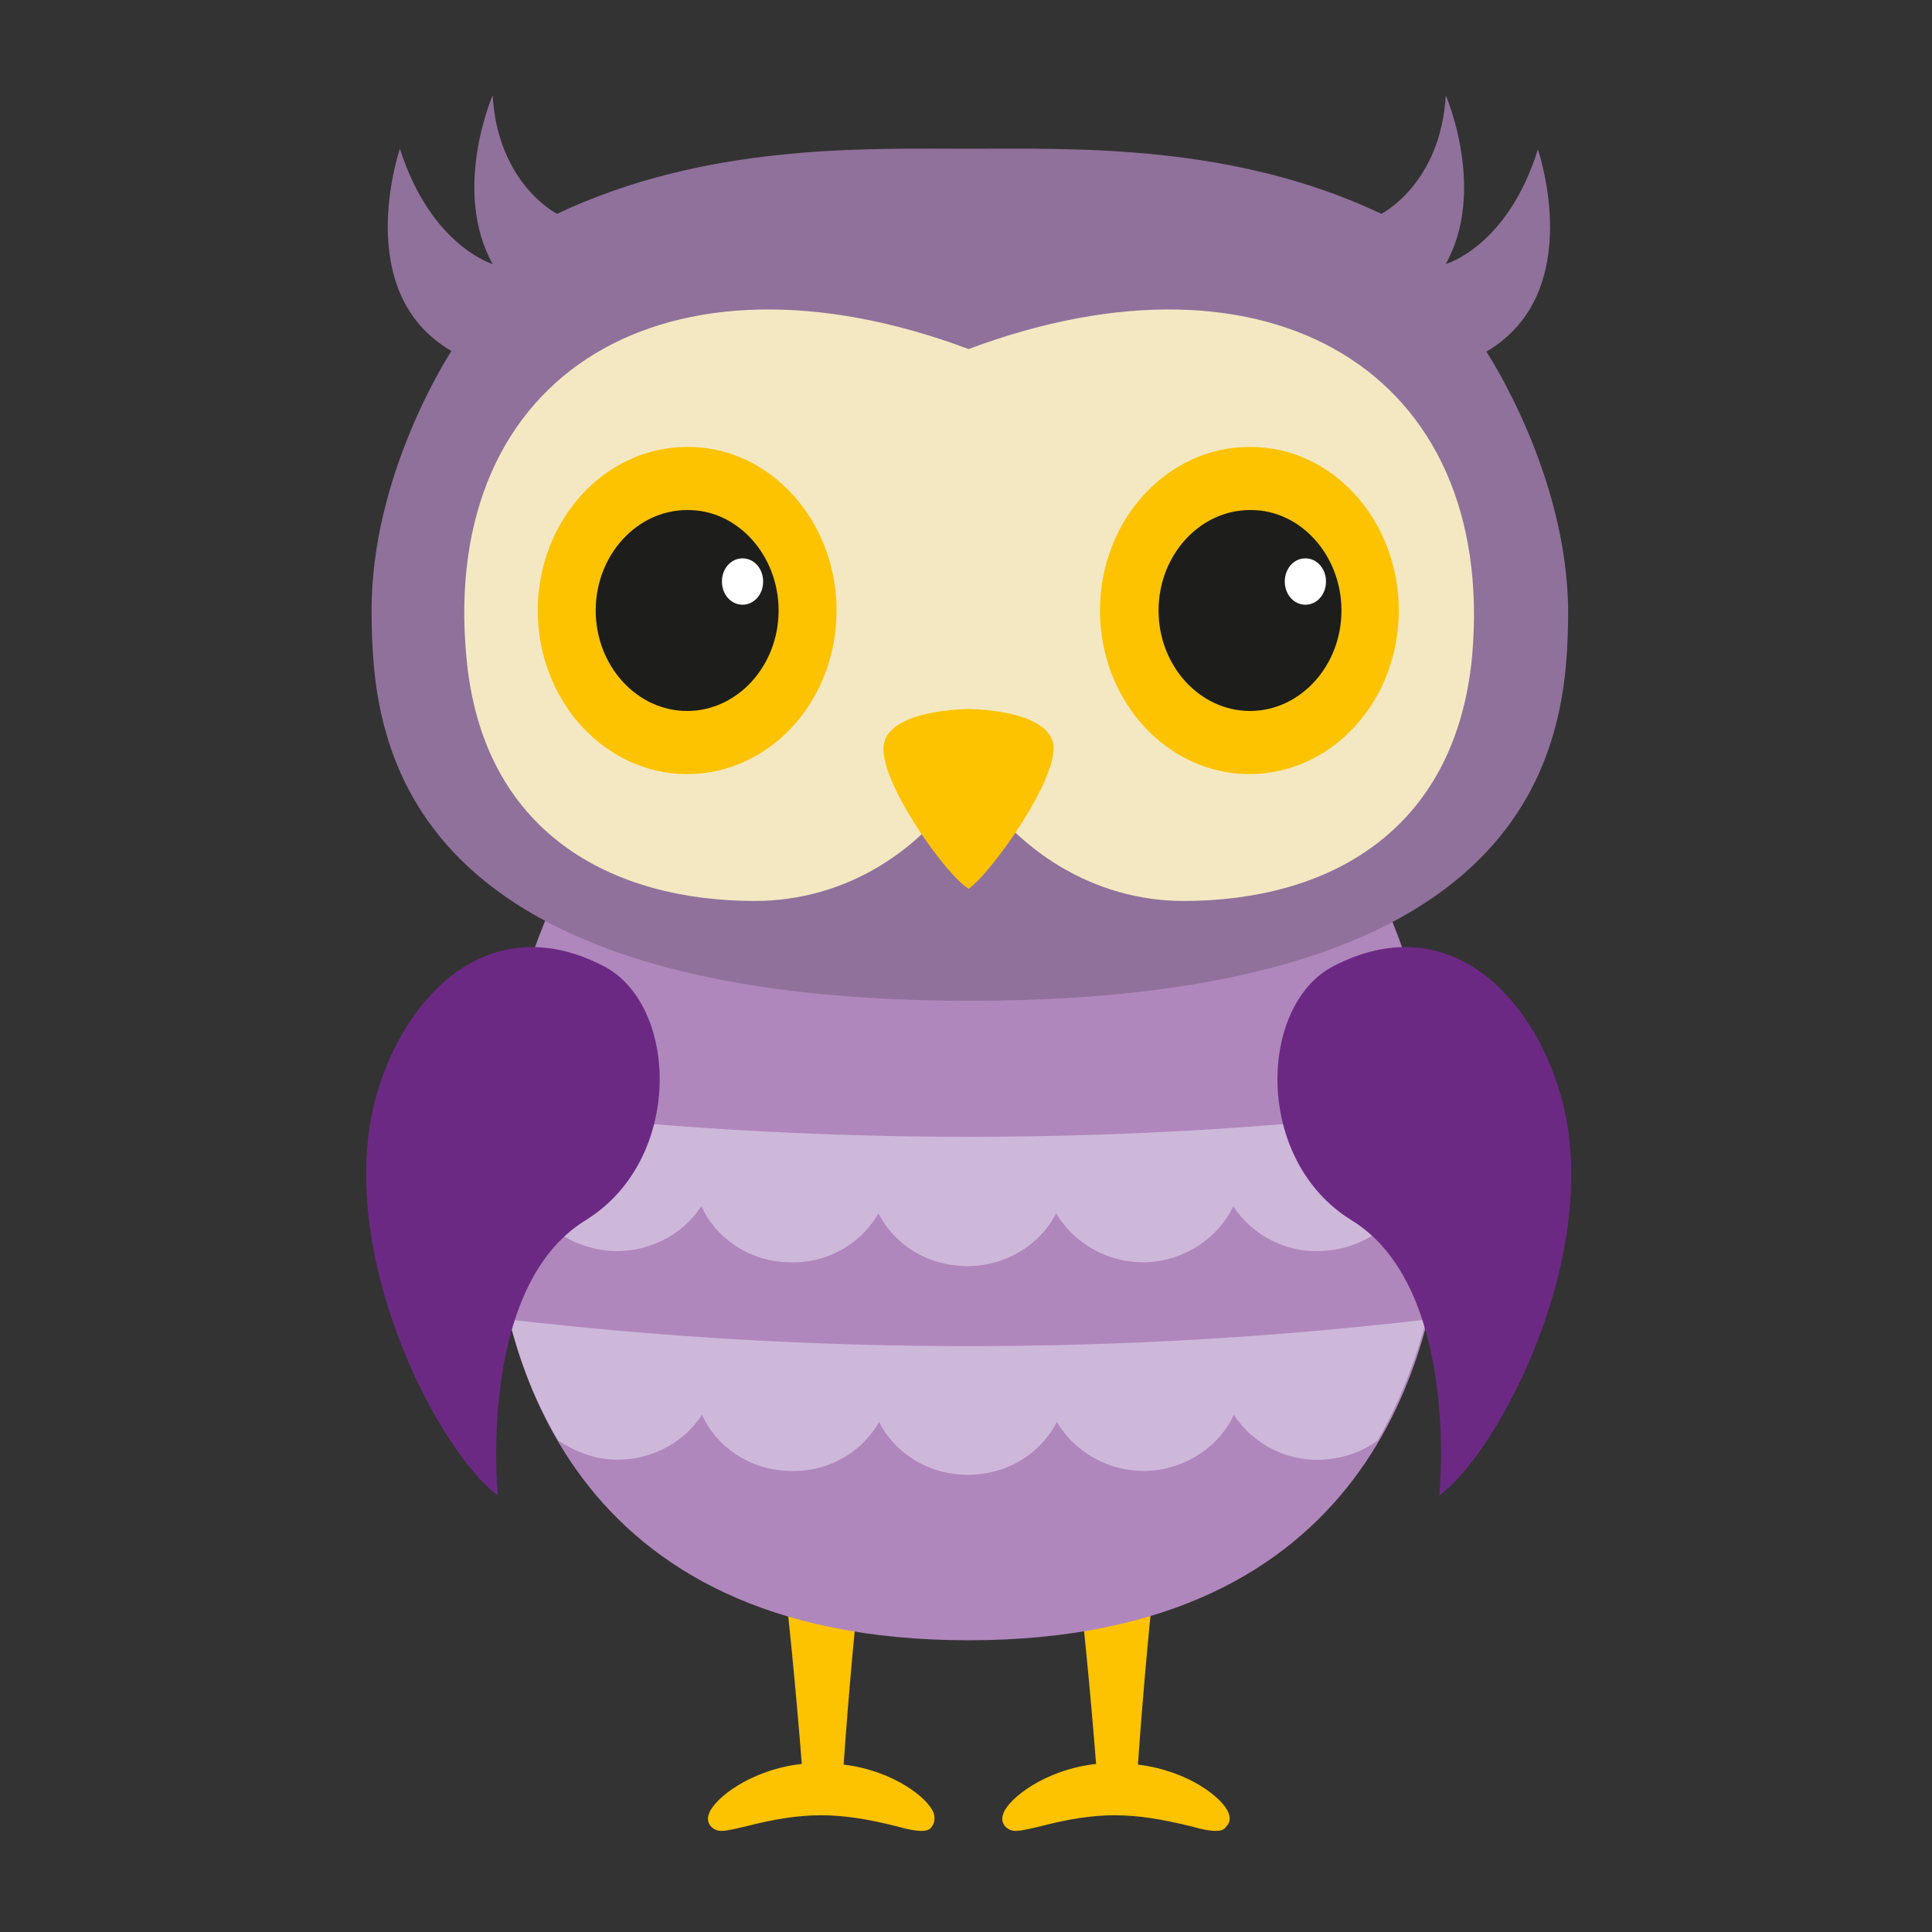 <?xml version="1.0" encoding="UTF-8"?> <!-- Generator: Adobe Illustrator 25.3.1, SVG Export Plug-In . SVG Version: 6.00 Build 0) --> <svg xmlns="http://www.w3.org/2000/svg" xmlns:xlink="http://www.w3.org/1999/xlink" version="1.1" id="Vrstva_1" x="0px" y="0px" width="300px" height="300px" viewBox="0 0 300 300" style="enable-background:new 0 0 300 300;" xml:space="preserve"><rect x="0" y="0" width="300" height="300" fill="#333333" stroke="none"/> <style type="text/css"> .st0{fill:#FDC300;} .st1{fill:#B087BC;} .st2{fill:#CEB8DA;} .st3{fill:#90719B;} .st4{fill:#F4E8C2;} .st5{fill:#1D1D1B;} .st6{fill:#FFFFFF;} .st7{fill:#6C2984;} </style> <g id="Vrstva_1_1_"> </g> <g id="Layer_1"> <g> <g> <path class="st0" d="M131,274c0.8-11.6,1.9-23.2,3.1-34.4l0.2-1.5h-13.4l0.2,1.5c1.4,11.4,2.5,22.9,3.4,34.3 c-8,0.9-13.6,5.4-14.4,7.7c-0.4,1,0,1.6,0.2,1.9c0.4,0.5,1,0.8,1.7,0.8c0.9,0,2.1-0.3,3.8-0.7c9-2.3,14.3-2.3,23.5,0 c1.7,0.5,2.9,0.7,3.8,0.7c0.3,0,1.3,0,1.6-0.7c0.2-0.2,0.6-0.9,0.3-2C144.3,279.4,139,275,131,274z"></path> <path class="st0" d="M190.8,281.6c-0.8-2.3-6.1-6.6-14.1-7.6c0.8-11.6,1.9-23.2,3.1-34.4l0.2-1.5h-13.4l0.2,1.5 c1.4,11.4,2.5,23,3.4,34.3c-8,0.9-13.6,5.4-14.4,7.7c-0.4,1,0,1.6,0.2,1.9c0.4,0.5,1,0.8,1.7,0.8c0.9,0,2.1-0.3,3.8-0.7 c8.9-2.3,14.1-2.3,23.5,0c1.7,0.5,2.9,0.7,3.8,0.7c0.3,0,1.3,0,1.6-0.7C190.7,283.4,191.2,282.6,190.8,281.6z"></path> </g> <g> <path class="st1" d="M214.2,138.5H86.6c-2.7,5.8-11.7,26.8-10.1,50.2c1.5,21.2,11.3,66,73.9,66s72.3-44.9,73.9-66 C225.9,165.4,216.9,144.3,214.2,138.5z"></path> <g> <path class="st2" d="M77,172.1c-0.6,5.2-0.9,10.8-0.5,16.6c0,0.1,0,0.3,0,0.4c1.9-1.1,3.5-2.5,4.8-4.3c2.1,5,7,8.8,13.1,9.4 c6,0.5,11.5-2.3,14.5-6.9c2.3,5,7.4,8.5,13.4,8.7c6,0.3,11.4-2.8,14.1-7.6c2.5,4.9,7.7,8.2,13.8,8.2c6,0,11.3-3.3,13.8-8.2 c2.8,4.7,8.1,7.8,14.1,7.6c6-0.3,11.1-3.8,13.4-8.7c3,4.6,8.5,7.5,14.5,6.9c6-0.5,11-4.3,13.1-9.4c1.3,1.8,2.9,3.2,4.8,4.3 c0-0.1,0-0.3,0-0.4c0.4-5.8,0.2-11.3-0.5-16.6C175.1,178,125.8,178,77,172.1z"></path> <path class="st2" d="M79.1,204.9c1.5,6.1,3.9,12.6,7.6,18.8c2.3,1.5,4.9,2.6,7.8,2.9c6,0.5,11.5-2.3,14.5-6.9 c2.3,5,7.4,8.5,13.4,8.7c6,0.3,11.4-2.8,14.1-7.6c2.5,4.9,7.7,8.2,13.8,8.2s11.3-3.3,13.8-8.2c2.8,4.7,8.1,7.8,14.1,7.6 c6-0.3,11.1-3.8,13.4-8.7c3,4.6,8.5,7.5,14.5,6.9c3-0.3,5.6-1.3,7.8-2.9c3.6-6.2,6-12.8,7.6-18.8 C174.4,210.4,126.4,210.4,79.1,204.9z"></path> </g> </g> <path class="st3" d="M230.8,54.6c15.7-9.2,8-31.4,8-31.4C234.1,38.3,224.5,41,224.5,41c6.4-11.5,0-26.2,0-26.2 c-0.8,13.8-10,18.4-10,18.4c-23.2-11-48-10.1-64-10.1c-16,0-40.7-0.9-64,10.1c0,0-9.2-4.6-10-18.4c0,0-6.4,14.7,0,26.2 c0,0-9.6-2.8-14.4-17.9c0,0-7.7,22.3,8,31.4c0,0-12.6,19.1-12.4,40.7c0.1,18.9,3,60.2,92.9,60.2s92.8-41.3,92.9-60.2 C243.5,73.7,230.8,54.6,230.8,54.6z"></path> <path class="st4" d="M150.4,54.2c-46.8-17.5-82,3.6-78,47.6c2.4,27.7,22.8,38.1,44.8,38.1c14,0,26.2-7.7,33.3-19.5 c7.1,11.7,19.4,19.5,33.3,19.5c22,0,42.2-10.4,44.8-38.1C232.4,57.8,197.2,36.7,150.4,54.2z"></path> <g> <g> <g> <path class="st0" d="M129.9,94.8c0,14.1-10.4,25.4-23.2,25.4s-23.2-11.4-23.2-25.4s10.4-25.4,23.2-25.4 C119.5,69.3,129.9,80.8,129.9,94.8z"></path> <g> <path class="st5" d="M120.9,94.8c0,8.6-6.4,15.6-14.2,15.6s-14.2-7-14.2-15.6c0-8.6,6.4-15.6,14.2-15.6 C114.5,79.1,120.9,86.2,120.9,94.8z"></path> <path class="st6" d="M118.5,90.3c0,2-1.4,3.6-3.2,3.6s-3.2-1.6-3.2-3.6c0-2,1.4-3.6,3.2-3.6S118.5,88.3,118.5,90.3z"></path> </g> </g> </g> <g> <g> <path class="st0" d="M217.2,94.8c0,14.1-10.4,25.4-23.2,25.4c-12.8,0-23.2-11.4-23.2-25.4s10.4-25.4,23.2-25.4 C206.9,69.3,217.2,80.8,217.2,94.8z"></path> <g> <path class="st5" d="M208.3,94.8c0,8.6-6.4,15.6-14.2,15.6c-7.8,0-14.2-7-14.2-15.6c0-8.6,6.4-15.6,14.2-15.6 C201.9,79.1,208.3,86.2,208.3,94.8z"></path> <path class="st6" d="M205.9,90.3c0,2-1.4,3.6-3.2,3.6c-1.8,0-3.2-1.6-3.2-3.6c0-2,1.4-3.6,3.2-3.6 C204.5,86.7,205.9,88.3,205.9,90.3z"></path> </g> </g> </g> </g> <g> <path class="st7" d="M77.3,232.2c0,0-3.3-32.3,13.6-42.7c15.3-9.4,14.5-33.5,2.8-39.5c-17.4-9-30.6,4.1-35.2,19.9 C51.6,194,68,225.4,77.3,232.2z"></path> <path class="st7" d="M223.5,232.2c0,0,3.3-32.3-13.6-42.7c-15.3-9.4-14.5-33.5-2.8-39.5c17.4-9,30.6,4.1,35.2,19.9 C249.3,194,232.8,225.4,223.5,232.2z"></path> </g> <path class="st0" d="M150.4,110.1c0,0-12.7,0-13.2,5.8c-0.5,5.8,9.8,20.1,13.2,22.1c3.2-2.1,13.5-16.3,13.2-22.1 C163.1,110.1,150.4,110.1,150.4,110.1z"></path> </g> </g> </svg> 